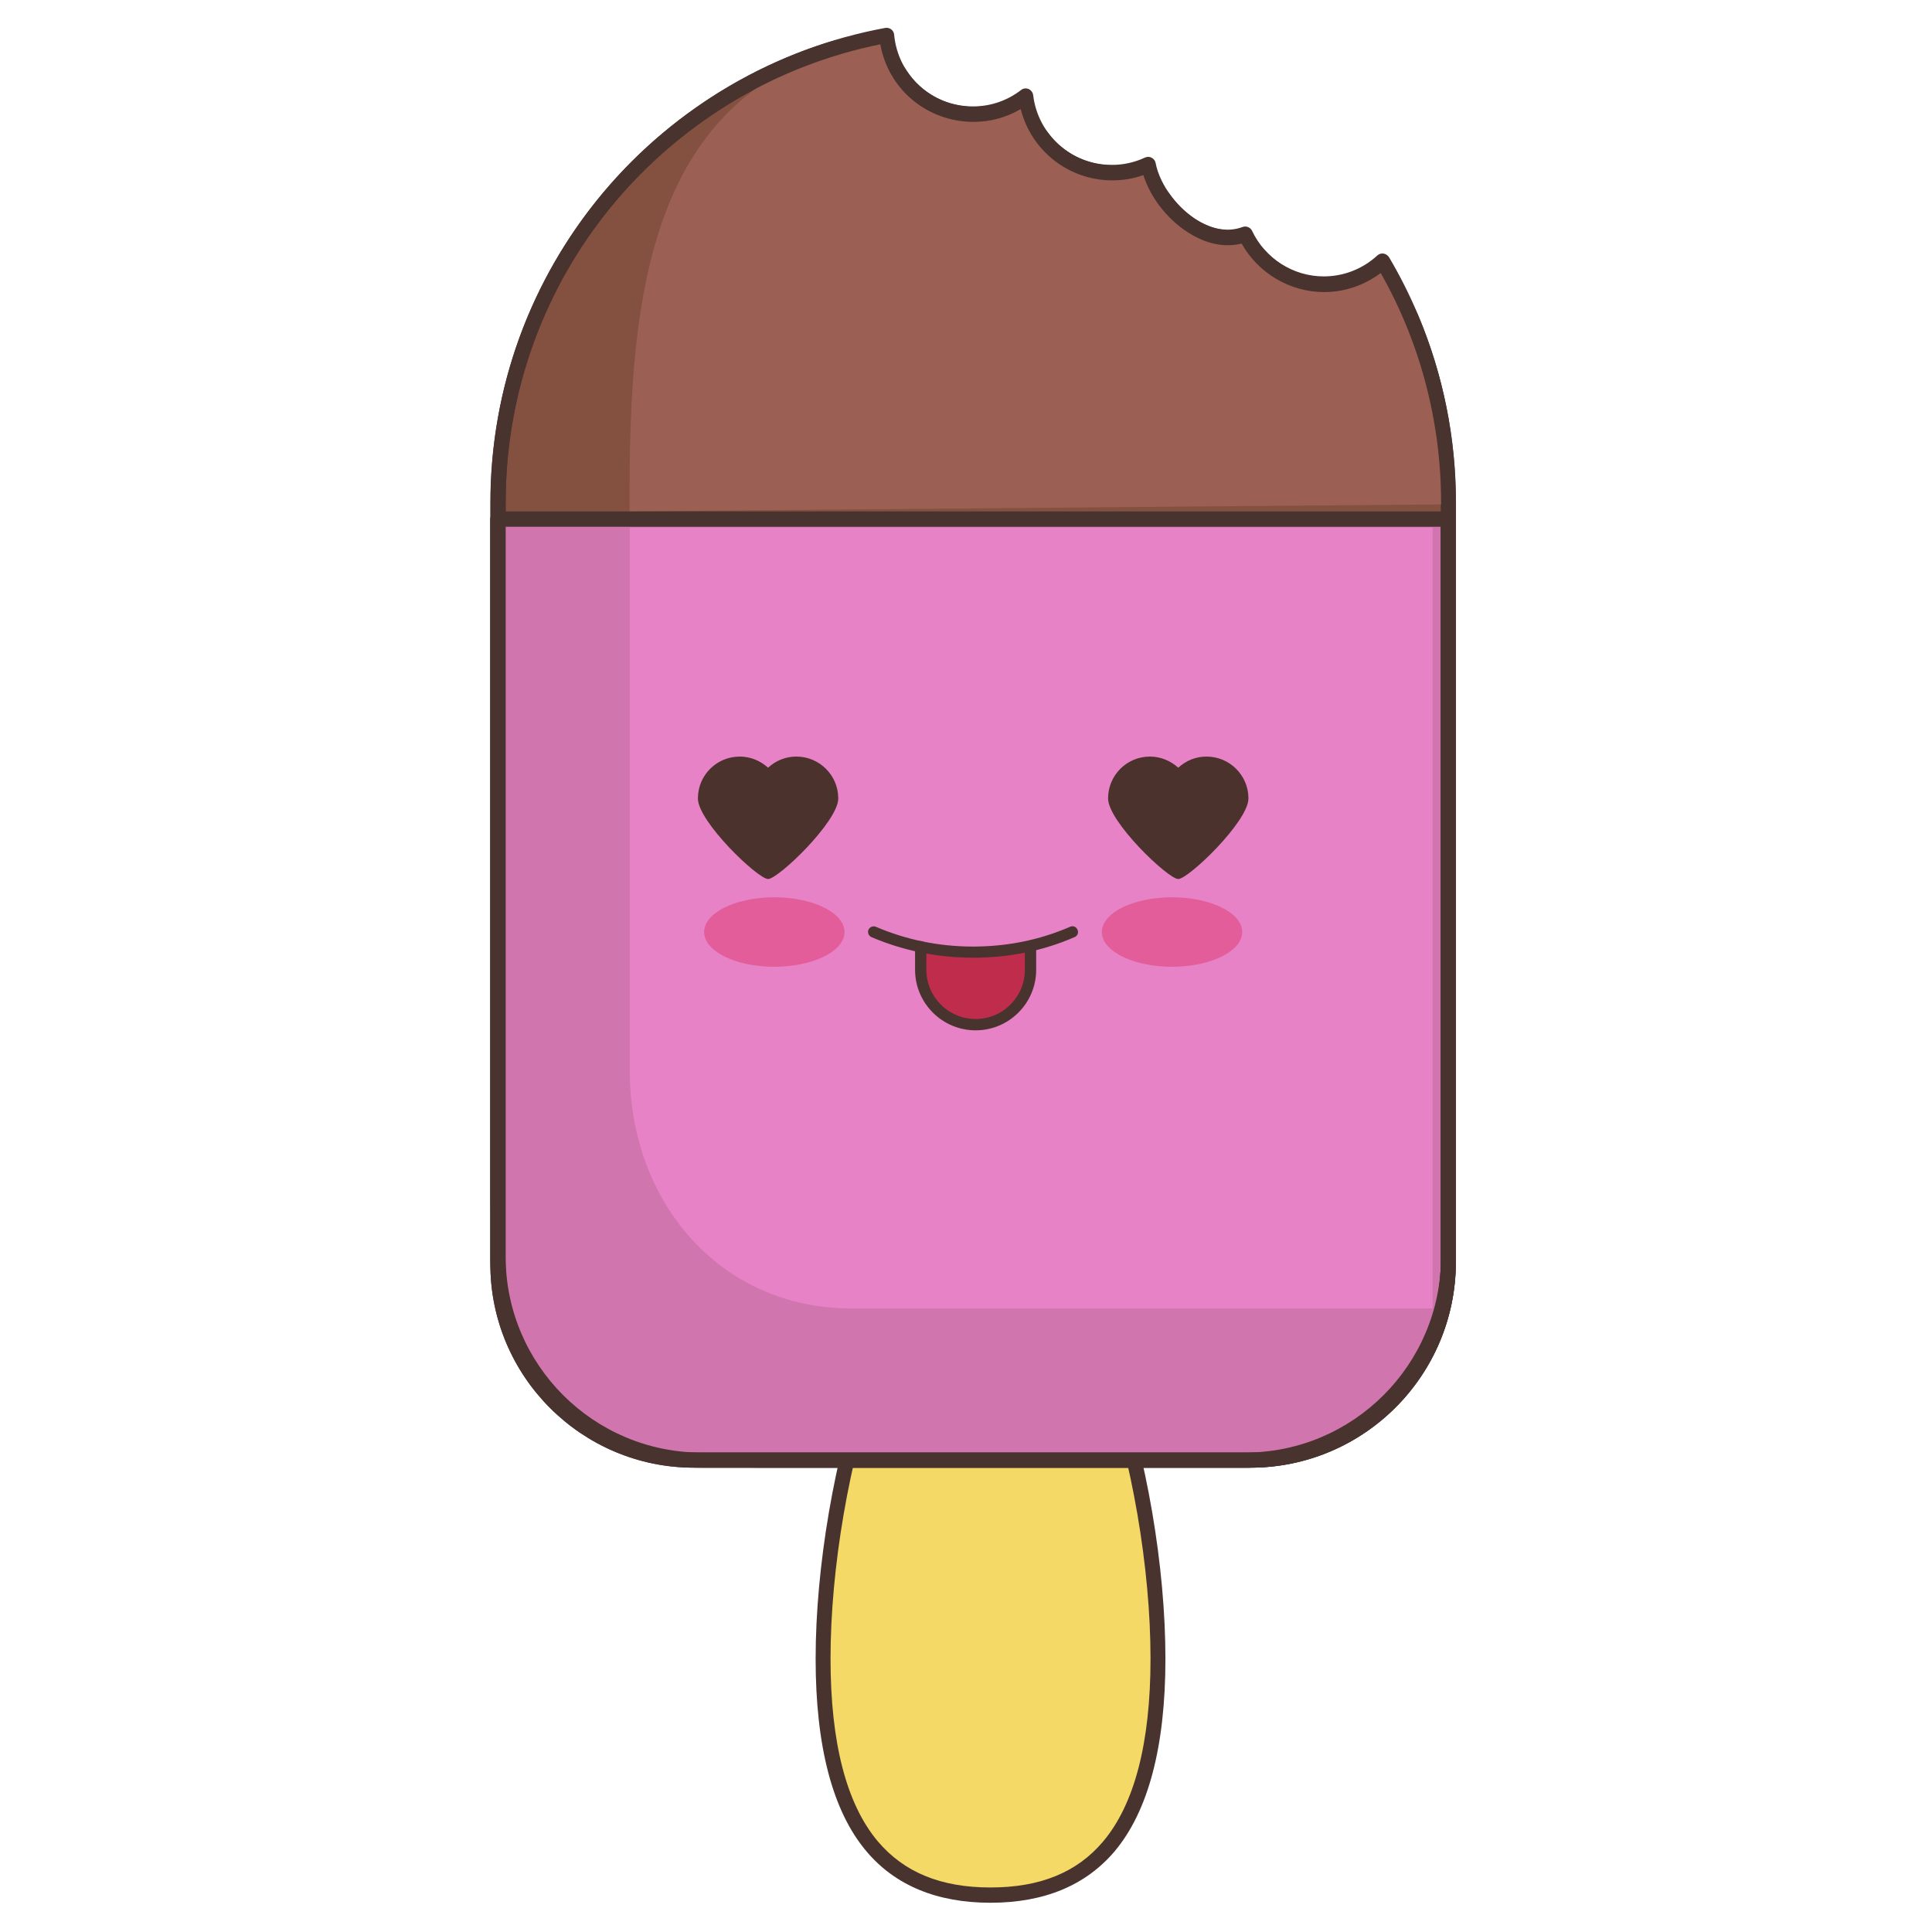 <?xml version="1.0" encoding="utf-8"?>
<!-- Скачано с сайта svg4.ru / Downloaded from svg4.ru -->
<svg width="800px" height="800px" viewBox="0 0 1024 1024" class="icon"  version="1.1" xmlns="http://www.w3.org/2000/svg"><path d="M613.7 879.2c0 98.1-39.7 125.3-88.8 125.3-49 0-88.8-27.2-88.8-125.3s39.7-230 88.8-230c49.1 0 88.8 131.9 88.8 230z" fill="#F4D967" /><path d="M525 1008.5c-28.4 0-50.6-9.2-65.8-27.3-17.9-21.2-26.9-55.5-26.9-102 0-48.9 10.1-107.6 26.2-153.1 10.7-30.2 33.6-80.9 66.5-80.9s55.8 50.7 66.5 80.9c16.2 45.6 26.2 104.2 26.2 153.1 0 46.5-9.1 80.8-26.9 102-15.3 18.1-37.4 27.3-65.8 27.3z m0-355.3c-20.4 0-41.9 27.5-59 75.5-15.9 44.8-25.8 102.4-25.8 150.4 0 44.5 8.4 77.1 25.1 96.9 13.9 16.4 33.4 24.4 59.7 24.4 26.3 0 45.9-8 59.7-24.4 16.6-19.7 25.1-52.3 25.1-96.9 0-48-9.9-105.7-25.8-150.4-17.1-48-38.6-75.5-59-75.5z" fill="#49332E" /><path d="M748 168.9c-6.1-14.4-21.4-22.5-36.7-19.2-3.1 0.7-6.3 1-9.6 1-13.4 0-25.4-5.7-33.8-14.9-5.3-5.8-12.6-9.3-20.4-10.2-11.9-1.4-23.4-10-30.9-20.6-6.1-8.7-16.3-13.6-26.9-13.5h-0.2c-15.2 0-28.7-7.4-37.1-18.8-6.9-9.4-18.6-14.2-30.1-12.6-2.1 0.3-4.2 0.4-6.4 0.4-16.2 0-30.4-8.4-38.6-21-7.8-12.1-22.5-17.9-36.3-13.6-102.6 31.9-177.1 127.5-177.1 240.5v369.9c0 76 61.6 137.6 137.6 137.6h260.7c58.2 0 105.4-47.2 105.4-105.4V266.4c0-34.6-7-67.5-19.6-97.5z" fill="#845040" /><path d="M662.2 777.9H401.6c-78.1 0-141.6-63.5-141.6-141.6V266.4c0-55.7 17.6-108.6 50.8-153 32.1-43 77.9-75.4 128.9-91.2 15.2-4.7 32 1.6 40.8 15.2 7.8 12 21 19.2 35.3 19.2 2 0 3.9-0.1 5.8-0.4 13.1-1.8 26.1 3.6 33.9 14.2 7.9 10.8 20.6 17.2 33.9 17.2h0.4c12.1 0 23.4 5.7 30.1 15.2 7.4 10.5 18.2 17.8 28.1 18.9 8.9 1 17 5.1 22.9 11.5 7.9 8.6 19.2 13.6 30.9 13.6 3 0 5.9-0.3 8.8-0.9 17.1-3.7 34.4 5.4 41.2 21.6 13.2 31.4 19.9 64.7 19.9 99v402.2c-0.1 60.1-49.1 109.2-109.5 109.2zM450 28.5c-2.6 0-5.3 0.4-7.9 1.2-49.4 15.4-93.7 46.8-124.9 88.4C285 161.2 268 212.4 268 266.3v369.9c0 73.7 59.9 133.6 133.6 133.6h260.7c55.9 0 101.4-45.5 101.4-101.4v-402c0-33.2-6.5-65.5-19.3-95.9-5.3-12.6-18.8-19.7-32.2-16.8-3.4 0.7-6.9 1.1-10.5 1.1-13.9 0-27.3-5.9-36.8-16.2-4.6-5-10.9-8.1-17.9-8.9-12.3-1.4-24.9-9.7-33.7-22.3-5.2-7.4-14-11.8-23.5-11.8H589.5c-15.9 0-30.9-7.6-40.3-20.5-6-8.2-16.1-12.5-26.3-11-2.3 0.3-4.6 0.5-6.9 0.5-17 0-32.7-8.5-42-22.8-5.6-8.4-14.7-13.3-24-13.3z" fill="#49332E" /><path d="M662.8 773.9h-295c-57.4 0-103.9-46.5-103.9-103.9V275.1h503.7V669c0 58-46.9 104.9-104.8 104.9z" fill="#D175AE" /><path d="M662.8 777.9h-295c-59.5 0-107.9-48.4-107.9-107.9V275.1c0-2.2 1.8-4 4-4h503.7c2.2 0 4 1.8 4 4V669c0 60.1-48.8 108.9-108.8 108.9zM267.9 279.1V670c0 55.1 44.8 99.9 99.9 99.9h294.9c55.6 0 100.9-45.2 100.9-100.9V279.1H267.9z" fill="#49332E" /><path d="M732.8 138.6c-8.2 7.5-19.1 12.2-31.1 12.2-18.4 0-34.3-10.9-41.7-26.6-22 8.3-47.3-15.6-51.4-36.9-5.9 2.7-12.4 4.3-19.2 4.3-23.6 0-42.9-17.7-45.7-40.5-7.8 6-17.4 9.5-28 9.5-24 0-43.7-18.4-45.8-41.8-117.1 21.5-136.2 116.3-136.2 239.8V271l433.9-3.7v-8.7c0-46.7-12.7-82.6-34.8-120z" fill="#9B6053" /><path d="M659.8 777.9h-288c-61.7 0-111.9-50.2-111.9-111.9V266.4c0-60.2 21.3-118.6 60-164.6 38.2-45.4 91.2-76.3 149.3-87 1.1-0.2 2.2 0.1 3.1 0.7 0.9 0.7 1.5 1.7 1.6 2.8 2 21.7 20 38.1 41.8 38.1 9.3 0 18.1-3 25.5-8.7 1.1-0.9 2.7-1.1 4-0.5 1.3 0.6 2.2 1.8 2.4 3.2 2.5 21.1 20.4 37 41.7 37 6.1 0 12-1.3 17.6-3.9 1.1-0.5 2.4-0.5 3.5 0.1s1.9 1.6 2.1 2.8c2.3 11.8 11.9 24.6 23.4 31.1 5.5 3.1 13.9 6.1 22.7 2.8 2-0.7 4.1 0.2 5 2 6.9 14.7 21.8 24.2 38 24.2 10.5 0 20.6-3.9 28.4-11.1 0.9-0.8 2.1-1.2 3.3-1 1.2 0.2 2.2 0.9 2.9 1.9 23.2 39.2 35.4 84.1 35.4 129.8v399.7c0 61.9-50.2 112.1-111.8 112.1zM466.6 23.5C412 34.5 362.2 64 326.1 106.9 288.6 151.4 268 208 268 266.3V666c0 57.3 46.6 103.9 103.9 103.9h288c57.3 0 103.9-46.6 103.9-103.9V266.4c0-42.7-11-84.7-32-121.7-8.6 6.5-19.1 10.1-30 10.1-18.1 0-34.9-10-43.7-25.7-8.2 2-17.1 0.6-25.9-4.4-12.2-6.8-22.2-19.2-26.2-31.9-5.3 1.9-10.8 2.8-16.5 2.8-23.2 0-43-15.9-48.5-37.8-7.6 4.5-16.2 6.8-25.1 6.8-24.7-0.1-45.1-17.4-49.3-41.1z" fill="#49332E" /><path d="M759.2 693.5h-308c-69.5 0-117.4-56.4-117.4-125.9v-288h425.5v413.9z" fill="#E882C6" /><path d="M422.1 401c-5.8 0-11 2.2-15 5.9-4-3.6-9.2-5.9-15-5.9-12.3 0-22.2 9.9-22.2 22.2 0 12.3 31.8 42.7 37.2 42.7s37.2-30.5 37.2-42.7c0-12.3-10-22.2-22.2-22.2zM639.5 401c-5.8 0-11 2.2-15 5.9-4-3.6-9.2-5.9-15-5.9-12.3 0-22.2 9.9-22.2 22.2 0 12.3 31.8 42.7 37.2 42.7s37.2-30.5 37.2-42.7c0-12.3-10-22.2-22.2-22.2z" fill="#4C322C" /><path d="M373.2 494a37.2 18.4 0 1 0 74.4 0 37.2 18.4 0 1 0-74.4 0Z" fill="#E25D99" /><path d="M584 494a37.2 18.4 0 1 0 74.4 0 37.2 18.4 0 1 0-74.4 0Z" fill="#E25D99" /><path d="M546.2 502.4V514c0 16-13.1 29.1-29.1 29.1S488 530 488 514v-12.2" fill="#BF2C4C" /><path d="M517.1 546.1c-17.7 0-32.1-14.4-32.1-32.1v-12.2c0-1.7 1.3-3 3-3s3 1.3 3 3V514c0 14.4 11.7 26.1 26.1 26.1 14.4 0 26.1-11.7 26.1-26.1v-11.6c0-1.7 1.3-3 3-3s3 1.3 3 3V514c0 17.7-14.4 32.1-32.1 32.1z" fill="#49332E" /><path d="M515.8 507.6c-18.9 0-37-3.7-53.9-10.9-1.5-0.7-2.2-2.4-1.6-3.9 0.7-1.5 2.4-2.2 3.9-1.6 16.1 6.9 33.4 10.5 51.5 10.5s35.4-3.5 51.5-10.5c1.5-0.7 3.3 0 3.9 1.6 0.7 1.5 0 3.3-1.6 3.9-16.7 7.3-34.8 10.9-53.7 10.9z" fill="#49332E" /><path d="M662.8 777.9h-295c-59.5 0-107.9-48.4-107.9-107.9V275.1c0-2.2 1.8-4 4-4h503.7c2.2 0 4 1.8 4 4V669c0 60.1-48.8 108.9-108.8 108.9zM267.9 279.1V670c0 55.1 44.8 99.9 99.9 99.9h294.9c55.6 0 100.9-45.2 100.9-100.9V279.1H267.9z" fill="#49332E" /></svg>